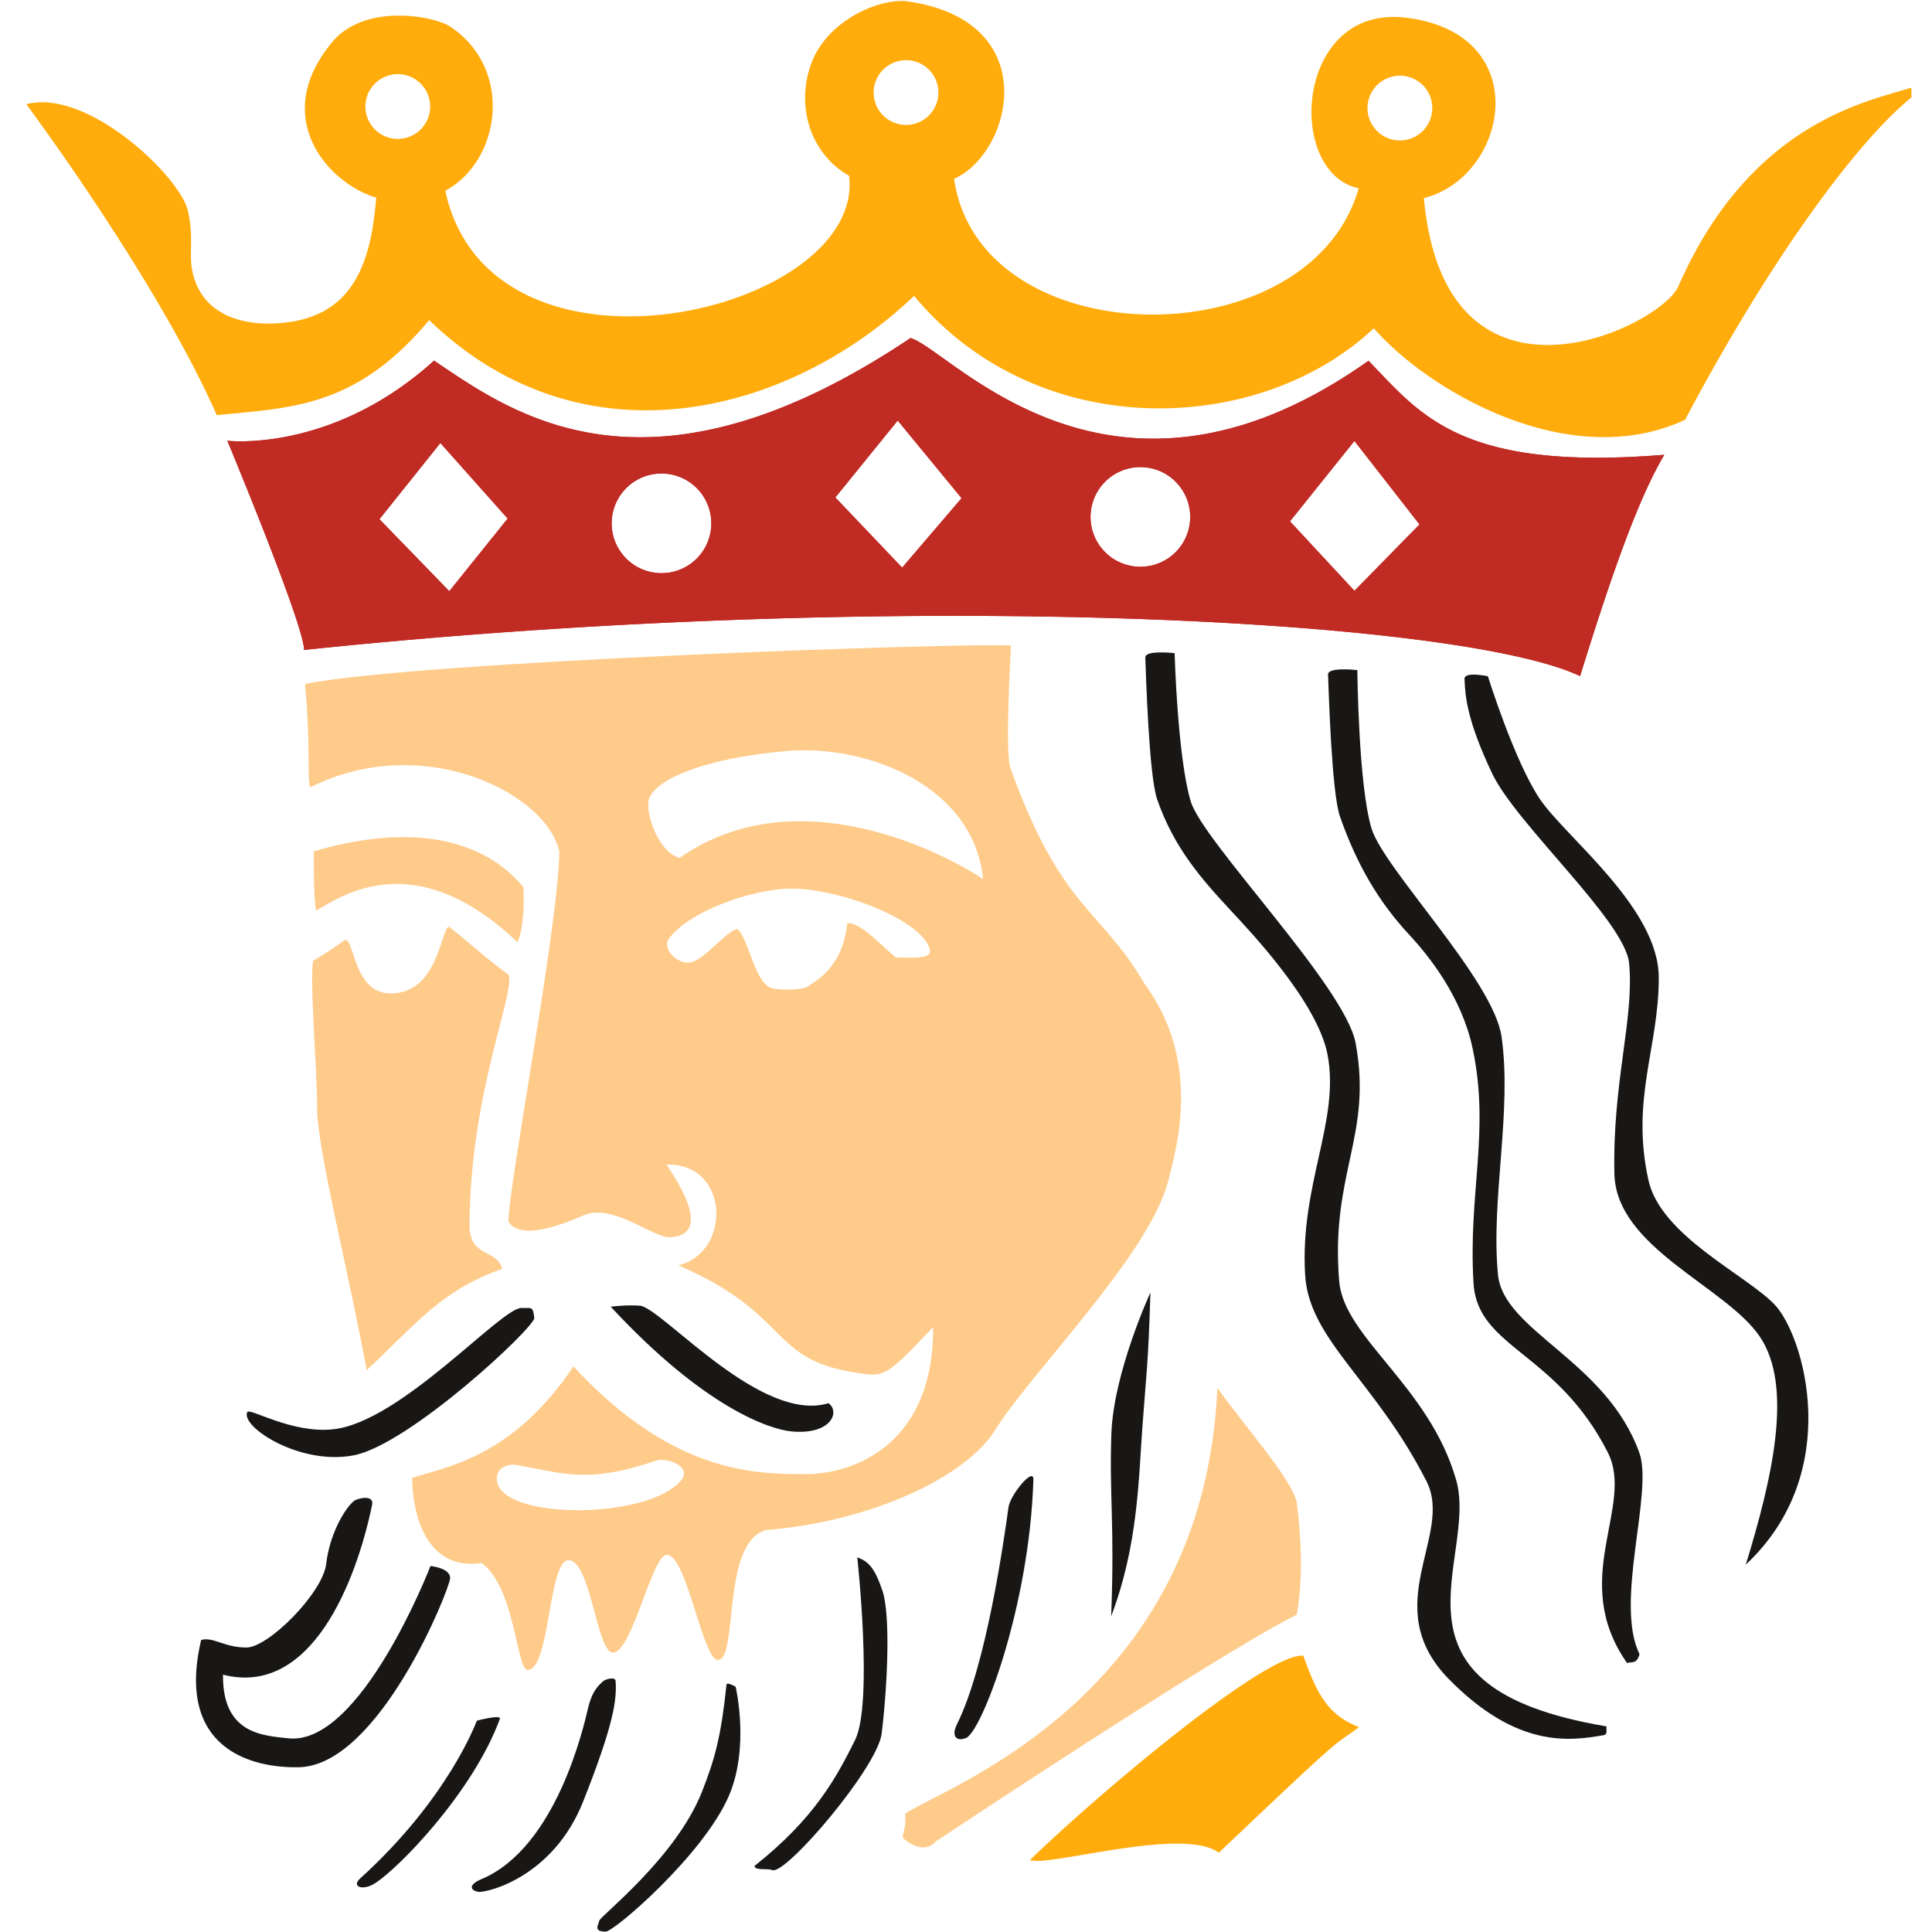<svg xmlns="http://www.w3.org/2000/svg" version="1.1" xmlns:xlink="http://www.w3.org/1999/xlink" xmlns:svgjs="http://svgjs.dev/svgjs" width="1000" height="1000"><style>
    #light-icon {
      display: inline;
    }
    #dark-icon {
      display: none;
    }

    @media (prefers-color-scheme: dark) {
      #light-icon {
        display: none;
      }
      #dark-icon {
        display: inline;
      }
    }
  </style><g id="light-icon"><svg xmlns="http://www.w3.org/2000/svg" version="1.1" xmlns:xlink="http://www.w3.org/1999/xlink" xmlns:svgjs="http://svgjs.dev/svgjs" width="1000" height="1000"><g><g transform="matrix(4.219,0,0,4.219,10.549,0)"><svg xmlns="http://www.w3.org/2000/svg" version="1.1" xmlns:xlink="http://www.w3.org/1999/xlink" xmlns:svgjs="http://svgjs.dev/svgjs" width="232" height="237"><svg xmlns="http://www.w3.org/2000/svg" xml:space="preserve" style="fill-rule:evenodd;clip-rule:evenodd;stroke-linejoin:round;stroke-miterlimit:2" viewBox="0 0 232 237">
  <path d="M655.56 185.4c-.06-1.4 4.22-.48 4.22-.48s4.76 15.32 9.4 22.19c4.64 6.86 21.43 19.6 21.43 32.2 0 12.6-5.09 21.92-1.87 36.5 2.2 10.03 17.5 17.01 22.74 22.44 5.24 5.42 12.74 30.2-5.17 46.94 4.75-15.5 8.65-32.14 2.5-41.17-6.16-9.03-25.91-16-26.21-29.33-.37-16.5 3.6-27.99 2.66-37.96-.7-7.61-20.33-25.06-24.72-34.28-4.65-9.8-4.85-14.12-4.98-17.04Z" style="fill:#181715" transform="matrix(.68 0 0 .68 -268.61 -42.78)"></path>
  <path d="M659.04 185.1c-.06-1.41 5.29-.79 5.29-.79s.17 20.62 2.55 28.55c2.2 7.3 21.98 27.3 23.46 37.56 1.94 13.47-1.96 29.46-.64 42.96 1 10.21 19.57 15.52 25.51 32.15 2.56 7.14-4.56 26.98.03 36.32-.53 1.97-1.54 1.26-2.24 1.62-10.63-15.14 1.46-28.3-3.5-38.04-9.22-18.17-23.5-18.77-24.21-30.48-1-16.3 3.01-27.38-.16-42.36-1.99-9.4-7.93-16.76-11.51-20.61-5.41-5.83-9.4-12.57-12.44-21.29-1.5-4.35-2.02-22.66-2.14-25.59Z" style="fill:#181715" transform="matrix(.68 0 0 .68 -287.72 -43.12)"></path>
  <path d="M659.04 185.1c-.06-1.41 5.29-.79 5.29-.79s.52 18.81 2.91 26.75c2.2 7.3 27.88 33.41 29.75 43.61 3.08 16.75-4.57 23.48-2.97 42.93.84 10.23 16.27 18.93 21.11 35.9 4.08 14.3-15.44 37.32 27.13 44.44-.13.5.31 1.44-.55 1.59-6.03 1.04-15.55 2.45-27.88-10.1-12.97-13.2.9-25.96-4.05-35.7-9.23-18.17-21.18-25.5-21.9-37.2-1-16.3 6.33-27.87 4.04-39.8-1.82-9.43-13.84-22.1-17.41-25.94-5.42-5.83-10.3-11.38-13.33-20.1-1.5-4.35-2.02-22.66-2.14-25.59Z" style="fill:#181715" transform="matrix(.68 0 0 .68 -310.14 -45.2)"></path>
  <path d="M598.89 296.1s-6.65 14.42-7.04 25.45c-.4 11.02.61 16.38-.04 32.96 4.84-12.71 4.95-24.73 5.63-34.1.67-9.36 1.06-11 1.45-24.32ZM577.78 329.87c.08-2.45-4.18 2.74-4.49 4.95-.92 6.66-4.08 28.68-9.28 39.13-1.13 2.26-.07 3.22 1.64 2.51 2.77-1.15 11.4-23.44 12.13-46.6ZM546 343.87s2.9 26.33-.4 32.99c-3.33 6.66-7.22 14.05-18.14 22.7.12.9 2.21.37 3.24.75 2.39.9 18.98-18.49 19.71-24.67 1.12-9.32 1.55-21.43.16-25.65-1.4-4.22-2.55-5.37-4.58-6.12ZM522.41 366.85c.06-.56 1.65.38 1.65.38s2.6 10.95-1.27 19.8c-4.64 10.6-20.63 24.37-22.17 24.37-2.28 0-1.34-1.14-1.16-1.97.18-.83 13.8-11.35 18.49-23.17 2.4-6.07 3.47-10.08 4.46-19.4ZM502.4 366.17c-.05-.8-1.84-.35-2.32.12-.62.6-1.89 1.55-2.66 4.85-.78 3.3-5.72 25.1-19.2 30.79-2.55 1.07-1.96 2.09-.56 2.3 1.4.2 13.44-2.54 18.9-16.32 5.45-13.78 6.1-18.28 5.84-21.75ZM481.52 373.03c.32-.87-4.16.32-4.16.32s-4.97 13.9-21.06 28.48c-1.6 1.44.43 2.26 2.62.9 4.28-2.66 17.76-16.5 22.6-29.7ZM469 345.45s3.6.32 3.55 2.2c-.05 1.86-12.79 33.83-27.32 34.1-8.54.17-22.22-3.33-17.6-22.96 2.17-.62 4.15 1.36 8.16 1.36 4 0 13.8-9.88 14.4-15.1.6-5.23 3.26-9.94 5.06-11.38.47-.38 3.63-1.24 3.22.74-2.84 13.76-10.94 34.73-26.9 30.64-.12 10.72 7.22 10.98 11.78 11.48 13.11 1.43 25.65-31.08 25.65-31.08ZM435.94 317.7c.38-.92 7.88 3.87 15.49 3.08 12.2-1.27 30.39-22.04 34-21.89 1.82.08 2.04-.44 2.3 1.79.2 1.59-22.5 22.87-32.6 24.8-9.64 1.85-20.32-5.08-19.2-7.78ZM501.53 298.66s3-.4 5.51-.15c4.56 1.32 21.8 21.2 33.77 17.56 2.14 1.53.52 5.74-6.62 5.1-3.93-.36-15.69-4.2-32.66-22.5Z" style="fill:#181715" transform="matrix(.68 0 0 .68 -268.61 -42.78)"></path>
  <path d="M446.36 186.3c21.07-4.16 120.73-7.5 127.37-6.91-.04 1.23-1.12 19.25-.09 22.12 9.23 25.63 16.27 25.24 24.2 38.91 10.06 13.67 6.1 28.73 4.15 35.92-3.56 13.2-24.7 34.26-31.22 44.72-5.03 8.07-21.8 16.35-41.32 17.91-8.01 2.45-4.87 23.17-8.55 23.42-2.77.2-5.63-18.9-9.24-18.97-2.69-.05-6.23 17.56-9.72 17.65-2.94.06-4-16.6-8-16.68-3.7-.08-3.34 19.98-7.45 19.8-1.97-.1-2.19-14.83-8.26-19.29-9 1.36-12.4-6.95-12.55-15.36 6.28-2.04 18.04-3.63 29.12-20.1 17.82 19.28 32.7 19.43 41.85 19.43 9.15 0 23.21-5.72 23.03-26.52-8.86 9.41-8.86 9.02-14.32 8.14-15.44-2.46-11.26-10.52-31.68-19.3 9.57-2.14 9.46-18.42-2.1-18.17 7.06 10.39 4.4 13.03.5 13.1-3.04.06-10.24-6.23-15.49-3.93-7.22 3.15-11.86 3.71-13.52 1.12 0-6.6 8.93-52.75 9.19-66.76-2.36-10.63-24.73-21.75-44.95-11.58-.62-1.88.14-6.72-.95-18.67Zm67.61 31.38c21.14-14.79 47.9-.78 54.74 3.85-1.7-16.92-21.03-24.37-35.45-23.12-14.43 1.26-23.09 4.83-24.74 8.38-1.05 2.27 1.51 9.93 5.45 10.9Zm-32.92 112.65c1.4 6.81 27.25 6.77 33.2-.37 2.03-2.44-2.62-4.18-4.53-3.53-12.19 4.16-16.6 2.35-25.11.79-1.42-.26-4.12.35-3.56 3.11Zm30.93-98c-1.08 1.52 1.02 4.26 3.58 4.26s7.01-6.05 8.87-6.05c2.11 2.05 3.1 9.95 6.3 10.69 1.33.3 5.24.41 6.36-.37 1.03-.74 6.35-3.22 7.09-11.39 2.49-.38 7.4 5.36 8.88 6.2 5.33.16 6.52-.19 5.94-1.79-1.9-5.18-16.11-10.65-24.95-10.65-6.68 0-18.42 4-22.07 9.1Z" style="fill:#fecb8a" transform="matrix(.68 0 0 .68 -268.61 -42.78)"></path>
  <path d="M448.37 227.18c3.66-1.86 17.14-12.52 36.28 5.68.87-1.31 1.37-5.72 1.1-9.94-1.5-1.46-10.6-14.35-37.79-6.42.02 2.4-.07 8.54.41 10.68Z" style="fill:#fecb8a" transform="matrix(.68 0 0 .68 -268.61 -42.78)"></path>
  <path d="M447.85 236.23c-.72 3.16.7 19.22.7 26.58 0 7.36 5.56 28.98 8.95 47.3 9.36-8.8 13.45-14.34 24.42-18.27-.82-3.66-5.9-1.87-5.87-7.98.12-23.52 8.02-41.09 7.1-45.04-5.02-3.66-8.29-6.9-10.9-8.75-1.44 1.03-2 11.86-10.23 12.07-6.95.18-6.63-9.82-8.44-9.66-3.6 2.55-4.32 2.93-5.73 3.75ZM554.63 390.13c.27 2.68-.49 3.26-.41 4.37 3.98 3.45 5.93.65 5.93.65s50.71-33.73 65.16-40.94c1.2-7.33.74-14.1 0-20.05-.51-4.02-9.99-14.6-14.34-20.88-2.4 56.22-49.74 72.22-56.34 76.85Z" style="fill:#fecb8a" transform="matrix(.68 0 0 .68 -268.61 -42.78)"></path>
  <path d="M432.35 142.43s18.84 2.26 37.3-14.46c14 9.44 38.62 27.66 85.96-4.07 7.16 1.98 36.1 37.06 82.63 4.1 9.42 9.7 16.53 19.96 53.36 16.96-4.83 8.18-9.65 22.06-15.19 39.93-21.93-10.36-123.74-15.88-230.21-4.72 0-4.5-13.85-37.74-13.85-37.74Zm203.35.04-11.63 14.5 11.63 12.53 11.74-11.97-11.74-15.06Zm-82.4-3.69-11.25 13.88 12.05 12.66 10.72-12.53-11.52-14Zm-42.62 9.56a8.99 8.99 0 1 0 0 17.98 8.99 8.99 0 0 0 0-17.98Zm-50.88 8.25 12.6 12.98 10.53-13.1-12.14-13.63-11 13.75Zm137.57-9.4a8.99 8.99 0 1 0 .01 17.97 8.99 8.99 0 0 0 0-17.97Z" style="fill:#c02b24" transform="matrix(.68 0 0 .68 -268.61 -42.78)"></path>
  <path d="M432.35 142.43s18.84 2.26 37.3-14.46c14 9.44 38.62 27.66 85.96-4.07 7.16 1.98 36.1 37.06 82.63 4.1 9.42 9.7 16.53 19.96 53.36 16.96-4.83 8.18-9.65 22.06-15.19 39.93-21.93-10.36-123.74-15.88-230.21-4.72 0-4.5-13.85-37.74-13.85-37.74Zm78.33 5.91a8.99 8.99 0 1 0 0 17.98 8.99 8.99 0 0 0 0-17.98Zm86.7-1.15a8.99 8.99 0 1 0 0 17.97 8.99 8.99 0 0 0 0-17.97Zm-137.58 9.4 12.6 12.98 10.53-13.1-12.14-13.63-11 13.75Zm93.5-17.8-11.25 13.87 12.05 12.66 10.72-12.53-11.52-14Zm82.4 3.68-11.63 14.5 11.63 12.53 11.74-11.97-11.74-15.06Z" style="fill:#c02b24" transform="matrix(.68 0 0 .68 -268.61 -42.78)"></path>
  <path d="M396.1 81.71c11.1-2.9 27.83 13.17 29.16 19.3 1.33 6.12-.43 8.55 1.53 13.23s6.93 7.28 13.86 7.03c14.33-.5 17.62-10.75 18.56-22.69-8.95-2.74-19.14-14.65-7.94-28.07 5.99-7.17 18.5-4.64 21.24-2.83 11.58 7.64 9.18 24.28-.84 29.64 8.2 37.98 75.84 22.03 72.86-2.7-7.43-4.22-9.64-13.31-6.65-20.7 3.06-7.56 12.43-11.45 17.29-10.75 24.72 3.6 18.73 27.42 8.3 32 4.58 32.06 64.16 32.67 73 1.71-13.2-2.75-11.54-33.06 8.36-30.79 23.59 2.7 18.77 28.67 3.4 32.56 3.85 41.96 42.64 23.37 45.92 15.9 12.55-28.68 33-33.1 41.03-35.52 1.24-.37 1.68-.5 2.25.51-9.21 6.67-25.48 27.78-42.08 59.11-20.94 9.73-46.42-5.33-56.16-16.52-20.57 19.43-60.65 20.97-82.94-5.84-22.43 21.45-59.7 31.15-87.48 4.38-13.38 16-25.2 15.77-38.32 17.15-10.76-24.45-34.36-56.1-34.36-56.1Zm158.7-7.94a5.84 5.84 0 1 0 0 11.68 5.84 5.84 0 0 0 0-11.68Zm89.1 2.8a5.84 5.84 0 1 0 0 11.68 5.84 5.84 0 0 0 0-11.69Zm-180.8-.28a5.84 5.84 0 1 0 .01 11.68 5.84 5.84 0 0 0 0-11.68ZM577.18 398.48c3.06 1.36 27.67-6.14 34.05-1.3 23.48-22.3 20.04-18.8 25.31-22.66-5.58-2.21-7.5-5.72-10.07-12.9-6.71-.55-36.74 24.68-49.3 36.86Z" style="fill:#ffac0c" transform="matrix(.68 0 0 .68 -268.61 -42.78)"></path>
</svg></svg></g></g></svg></g><g id="dark-icon"><svg xmlns="http://www.w3.org/2000/svg" version="1.1" xmlns:xlink="http://www.w3.org/1999/xlink" xmlns:svgjs="http://svgjs.dev/svgjs" width="1000" height="1000"><g><g transform="matrix(4.219,0,0,4.219,10.549,0)"><svg xmlns="http://www.w3.org/2000/svg" version="1.1" xmlns:xlink="http://www.w3.org/1999/xlink" xmlns:svgjs="http://svgjs.dev/svgjs" width="232" height="237"><svg xmlns="http://www.w3.org/2000/svg" xml:space="preserve" style="fill-rule:evenodd;clip-rule:evenodd;stroke-linejoin:round;stroke-miterlimit:2" viewBox="0 0 232 237">
  <path d="M655.56 185.4c-.06-1.4 4.22-.48 4.22-.48s4.76 15.32 9.4 22.19c4.64 6.86 21.43 19.6 21.43 32.2 0 12.6-5.09 21.92-1.87 36.5 2.2 10.03 17.5 17.01 22.74 22.44 5.24 5.42 12.74 30.2-5.17 46.94 4.75-15.5 8.65-32.14 2.5-41.17-6.16-9.03-25.91-16-26.21-29.33-.37-16.5 3.6-27.99 2.66-37.96-.7-7.61-20.33-25.06-24.72-34.28-4.65-9.8-4.85-14.12-4.98-17.04Z" style="fill:#e8e7e5" transform="matrix(.68 0 0 .68 -268.61 -42.78)"></path>
  <path d="M659.04 185.1c-.06-1.41 5.29-.79 5.29-.79s.17 20.62 2.55 28.55c2.2 7.3 21.98 27.3 23.46 37.56 1.94 13.47-1.96 29.46-.64 42.96 1 10.21 19.57 15.52 25.51 32.15 2.56 7.14-4.56 26.98.03 36.32-.53 1.97-1.54 1.26-2.24 1.62-10.63-15.14 1.46-28.3-3.5-38.04-9.22-18.17-23.5-18.77-24.21-30.48-1-16.3 3.01-27.38-.16-42.36-1.99-9.4-7.93-16.76-11.51-20.61-5.41-5.83-9.4-12.57-12.44-21.29-1.5-4.35-2.02-22.66-2.14-25.59Z" style="fill:#e8e7e5" transform="matrix(.68 0 0 .68 -287.72 -43.12)"></path>
  <path d="M659.04 185.1c-.06-1.41 5.29-.79 5.29-.79s.52 18.81 2.91 26.75c2.2 7.3 27.88 33.41 29.75 43.61 3.08 16.75-4.57 23.48-2.97 42.93.84 10.23 16.27 18.93 21.11 35.9 4.08 14.3-15.44 37.32 27.13 44.44-.13.5.31 1.44-.55 1.59-6.03 1.04-15.55 2.45-27.88-10.1-12.97-13.2.9-25.96-4.05-35.7-9.23-18.17-21.18-25.5-21.9-37.2-1-16.3 6.33-27.87 4.04-39.8-1.82-9.43-13.84-22.1-17.41-25.94-5.42-5.83-10.3-11.38-13.33-20.1-1.5-4.35-2.02-22.66-2.14-25.59Z" style="fill:#e8e7e5" transform="matrix(.68 0 0 .68 -310.14 -45.2)"></path>
  <path d="M598.89 296.1s-6.65 14.42-7.04 25.45c-.4 11.02.61 16.38-.04 32.96 4.84-12.71 4.95-24.73 5.63-34.1.67-9.36 1.06-11 1.45-24.32ZM577.78 329.87c.08-2.45-4.18 2.74-4.49 4.95-.92 6.66-4.08 28.68-9.28 39.13-1.13 2.26-.07 3.22 1.64 2.51 2.77-1.15 11.4-23.44 12.13-46.6ZM546 343.87s2.9 26.33-.4 32.99c-3.33 6.66-7.22 14.05-18.14 22.7.12.9 2.21.37 3.24.75 2.39.9 18.98-18.49 19.71-24.67 1.12-9.32 1.55-21.43.16-25.65-1.4-4.22-2.55-5.37-4.58-6.12ZM522.41 366.85c.06-.56 1.65.38 1.65.38s2.6 10.95-1.27 19.8c-4.64 10.6-20.63 24.37-22.17 24.37-2.28 0-1.34-1.14-1.16-1.97.18-.83 13.8-11.35 18.49-23.17 2.4-6.07 3.47-10.08 4.46-19.4ZM502.4 366.17c-.05-.8-1.84-.35-2.32.12-.62.6-1.89 1.55-2.66 4.85-.78 3.3-5.72 25.1-19.2 30.79-2.55 1.07-1.96 2.09-.56 2.3 1.4.2 13.44-2.54 18.9-16.32 5.45-13.78 6.1-18.28 5.84-21.75ZM481.52 373.03c.32-.87-4.16.32-4.16.32s-4.97 13.9-21.06 28.48c-1.6 1.44.43 2.26 2.62.9 4.28-2.66 17.76-16.5 22.6-29.7ZM469 345.45s3.6.32 3.55 2.2c-.05 1.86-12.79 33.83-27.32 34.1-8.54.17-22.22-3.33-17.6-22.96 2.17-.62 4.15 1.36 8.16 1.36 4 0 13.8-9.88 14.4-15.1.6-5.23 3.26-9.94 5.06-11.38.47-.38 3.63-1.24 3.22.74-2.84 13.76-10.94 34.73-26.9 30.64-.12 10.72 7.22 10.98 11.78 11.48 13.11 1.43 25.65-31.08 25.65-31.08ZM435.94 317.7c.38-.92 7.88 3.87 15.49 3.08 12.2-1.27 30.39-22.04 34-21.89 1.82.08 2.04-.44 2.3 1.79.2 1.59-22.5 22.87-32.6 24.8-9.64 1.85-20.32-5.08-19.2-7.78ZM501.53 298.66s3-.4 5.51-.15c4.56 1.32 21.8 21.2 33.77 17.56 2.14 1.53.52 5.74-6.62 5.1-3.93-.36-15.69-4.2-32.66-22.5Z" style="fill:#e8e7e5" transform="matrix(.68 0 0 .68 -268.61 -42.78)"></path>
  <path d="M446.36 186.3c21.07-4.16 120.73-7.5 127.37-6.91-.04 1.23-1.12 19.25-.09 22.12 9.23 25.63 16.27 25.24 24.2 38.91 10.06 13.67 6.1 28.73 4.15 35.92-3.56 13.2-24.7 34.26-31.22 44.72-5.03 8.07-21.8 16.35-41.32 17.91-8.01 2.45-4.87 23.17-8.55 23.42-2.77.2-5.63-18.9-9.24-18.97-2.69-.05-6.23 17.56-9.72 17.65-2.94.06-4-16.6-8-16.68-3.7-.08-3.34 19.98-7.45 19.8-1.97-.1-2.19-14.83-8.26-19.29-9 1.36-12.4-6.95-12.55-15.36 6.28-2.04 18.04-3.63 29.12-20.1 17.82 19.28 32.7 19.43 41.85 19.43 9.15 0 23.21-5.72 23.03-26.52-8.86 9.41-8.86 9.02-14.32 8.14-15.44-2.46-11.26-10.52-31.68-19.3 9.57-2.14 9.46-18.42-2.1-18.17 7.06 10.39 4.4 13.03.5 13.1-3.04.06-10.24-6.23-15.49-3.93-7.22 3.15-11.86 3.71-13.52 1.12 0-6.6 8.93-52.75 9.19-66.76-2.36-10.63-24.73-21.75-44.95-11.58-.62-1.88.14-6.72-.95-18.67Zm67.61 31.38c21.14-14.79 47.9-.78 54.74 3.85-1.7-16.92-21.03-24.37-35.45-23.12-14.43 1.26-23.09 4.83-24.74 8.38-1.05 2.27 1.51 9.93 5.45 10.9Zm-32.92 112.65c1.4 6.81 27.25 6.77 33.2-.37 2.03-2.44-2.62-4.18-4.53-3.53-12.19 4.16-16.6 2.35-25.11.79-1.42-.26-4.12.35-3.56 3.11Zm30.93-98c-1.08 1.52 1.02 4.26 3.58 4.26s7.01-6.05 8.87-6.05c2.11 2.05 3.1 9.95 6.3 10.69 1.33.3 5.24.41 6.36-.37 1.03-.74 6.35-3.22 7.09-11.39 2.49-.38 7.4 5.36 8.88 6.2 5.33.16 6.52-.19 5.94-1.79-1.9-5.18-16.11-10.65-24.95-10.65-6.68 0-18.42 4-22.07 9.1Z" style="fill:#fecb8a" transform="matrix(.68 0 0 .68 -268.61 -42.78)"></path>
  <path d="M448.37 227.18c3.66-1.86 17.14-12.52 36.28 5.68.87-1.31 1.37-5.72 1.1-9.94-1.5-1.46-10.6-14.35-37.79-6.42.02 2.4-.07 8.54.41 10.68Z" style="fill:#fecb8a" transform="matrix(.68 0 0 .68 -268.61 -42.78)"></path>
  <path d="M447.85 236.23c-.72 3.16.7 19.22.7 26.58 0 7.36 5.56 28.98 8.95 47.3 9.36-8.8 13.45-14.34 24.42-18.27-.82-3.66-5.9-1.87-5.87-7.98.12-23.52 8.02-41.09 7.1-45.04-5.02-3.66-8.29-6.9-10.9-8.75-1.44 1.03-2 11.86-10.23 12.07-6.95.18-6.63-9.82-8.44-9.66-3.6 2.55-4.32 2.93-5.73 3.75ZM554.63 390.13c.27 2.68-.49 3.26-.41 4.37 3.98 3.45 5.93.65 5.93.65s50.71-33.73 65.16-40.94c1.2-7.33.74-14.1 0-20.05-.51-4.02-9.99-14.6-14.34-20.88-2.4 56.22-49.74 72.22-56.34 76.85Z" style="fill:#fecb8a" transform="matrix(.68 0 0 .68 -268.61 -42.78)"></path>
  <path d="M432.35 142.43s18.84 2.26 37.3-14.46c14 9.44 38.62 27.66 85.96-4.07 7.16 1.98 36.1 37.06 82.63 4.1 9.42 9.7 16.53 19.96 53.36 16.96-4.83 8.18-9.65 22.06-15.19 39.93-21.93-10.36-123.74-15.88-230.21-4.72 0-4.5-13.85-37.74-13.85-37.74Zm203.35.04-11.63 14.5 11.63 12.53 11.74-11.97-11.74-15.06Zm-82.4-3.69-11.25 13.88 12.05 12.66 10.72-12.53-11.52-14Zm-42.62 9.56a8.99 8.99 0 1 0 0 17.98 8.99 8.99 0 0 0 0-17.98Zm-50.88 8.25 12.6 12.98 10.53-13.1-12.14-13.63-11 13.75Zm137.57-9.4a8.99 8.99 0 1 0 .01 17.97 8.99 8.99 0 0 0 0-17.97Z" style="fill:#c02b24" transform="matrix(.68 0 0 .68 -268.61 -42.78)"></path>
  <path d="M432.35 142.43s18.84 2.26 37.3-14.46c14 9.44 38.62 27.66 85.96-4.07 7.16 1.98 36.1 37.06 82.63 4.1 9.42 9.7 16.53 19.96 53.36 16.96-4.83 8.18-9.65 22.06-15.19 39.93-21.93-10.36-123.74-15.88-230.21-4.72 0-4.5-13.85-37.74-13.85-37.74Zm78.33 5.91a8.99 8.99 0 1 0 0 17.98 8.99 8.99 0 0 0 0-17.98Zm86.7-1.15a8.99 8.99 0 1 0 0 17.97 8.99 8.99 0 0 0 0-17.97Zm-137.58 9.4 12.6 12.98 10.53-13.1-12.14-13.63-11 13.75Zm93.5-17.8-11.25 13.87 12.05 12.66 10.72-12.53-11.52-14Zm82.4 3.68-11.63 14.5 11.63 12.53 11.74-11.97-11.74-15.06Z" style="fill:#c02b24" transform="matrix(.68 0 0 .68 -268.61 -42.78)"></path>
  <path d="M396.1 81.71c11.1-2.9 27.83 13.17 29.16 19.3 1.33 6.12-.43 8.55 1.53 13.23s6.93 7.28 13.86 7.03c14.33-.5 17.62-10.75 18.56-22.69-8.95-2.74-19.14-14.65-7.94-28.07 5.99-7.17 18.5-4.64 21.24-2.83 11.58 7.64 9.18 24.28-.84 29.64 8.2 37.98 75.84 22.03 72.86-2.7-7.43-4.22-9.64-13.31-6.65-20.7 3.06-7.56 12.43-11.45 17.29-10.75 24.72 3.6 18.73 27.42 8.3 32 4.58 32.06 64.16 32.67 73 1.71-13.2-2.75-11.54-33.06 8.36-30.79 23.59 2.7 18.77 28.67 3.4 32.56 3.85 41.96 42.64 23.37 45.92 15.9 12.55-28.68 33-33.1 41.03-35.52 1.24-.37 1.68-.5 2.25.51-9.21 6.67-25.48 27.78-42.08 59.11-20.94 9.73-46.42-5.33-56.16-16.52-20.57 19.43-60.65 20.97-82.94-5.84-22.43 21.45-59.7 31.15-87.48 4.38-13.38 16-25.2 15.77-38.32 17.15-10.76-24.45-34.36-56.1-34.36-56.1Zm158.7-7.94a5.84 5.84 0 1 0 0 11.68 5.84 5.84 0 0 0 0-11.68Zm89.1 2.8a5.84 5.84 0 1 0 0 11.68 5.84 5.84 0 0 0 0-11.69Zm-180.8-.28a5.84 5.84 0 1 0 .01 11.68 5.84 5.84 0 0 0 0-11.68ZM577.18 398.48c3.06 1.36 27.67-6.14 34.05-1.3 23.48-22.3 20.04-18.8 25.31-22.66-5.58-2.21-7.5-5.72-10.07-12.9-6.71-.55-36.74 24.68-49.3 36.86Z" style="fill:#ffac0c" transform="matrix(.68 0 0 .68 -268.61 -42.78)"></path>
</svg></svg></g></g></svg></g></svg>